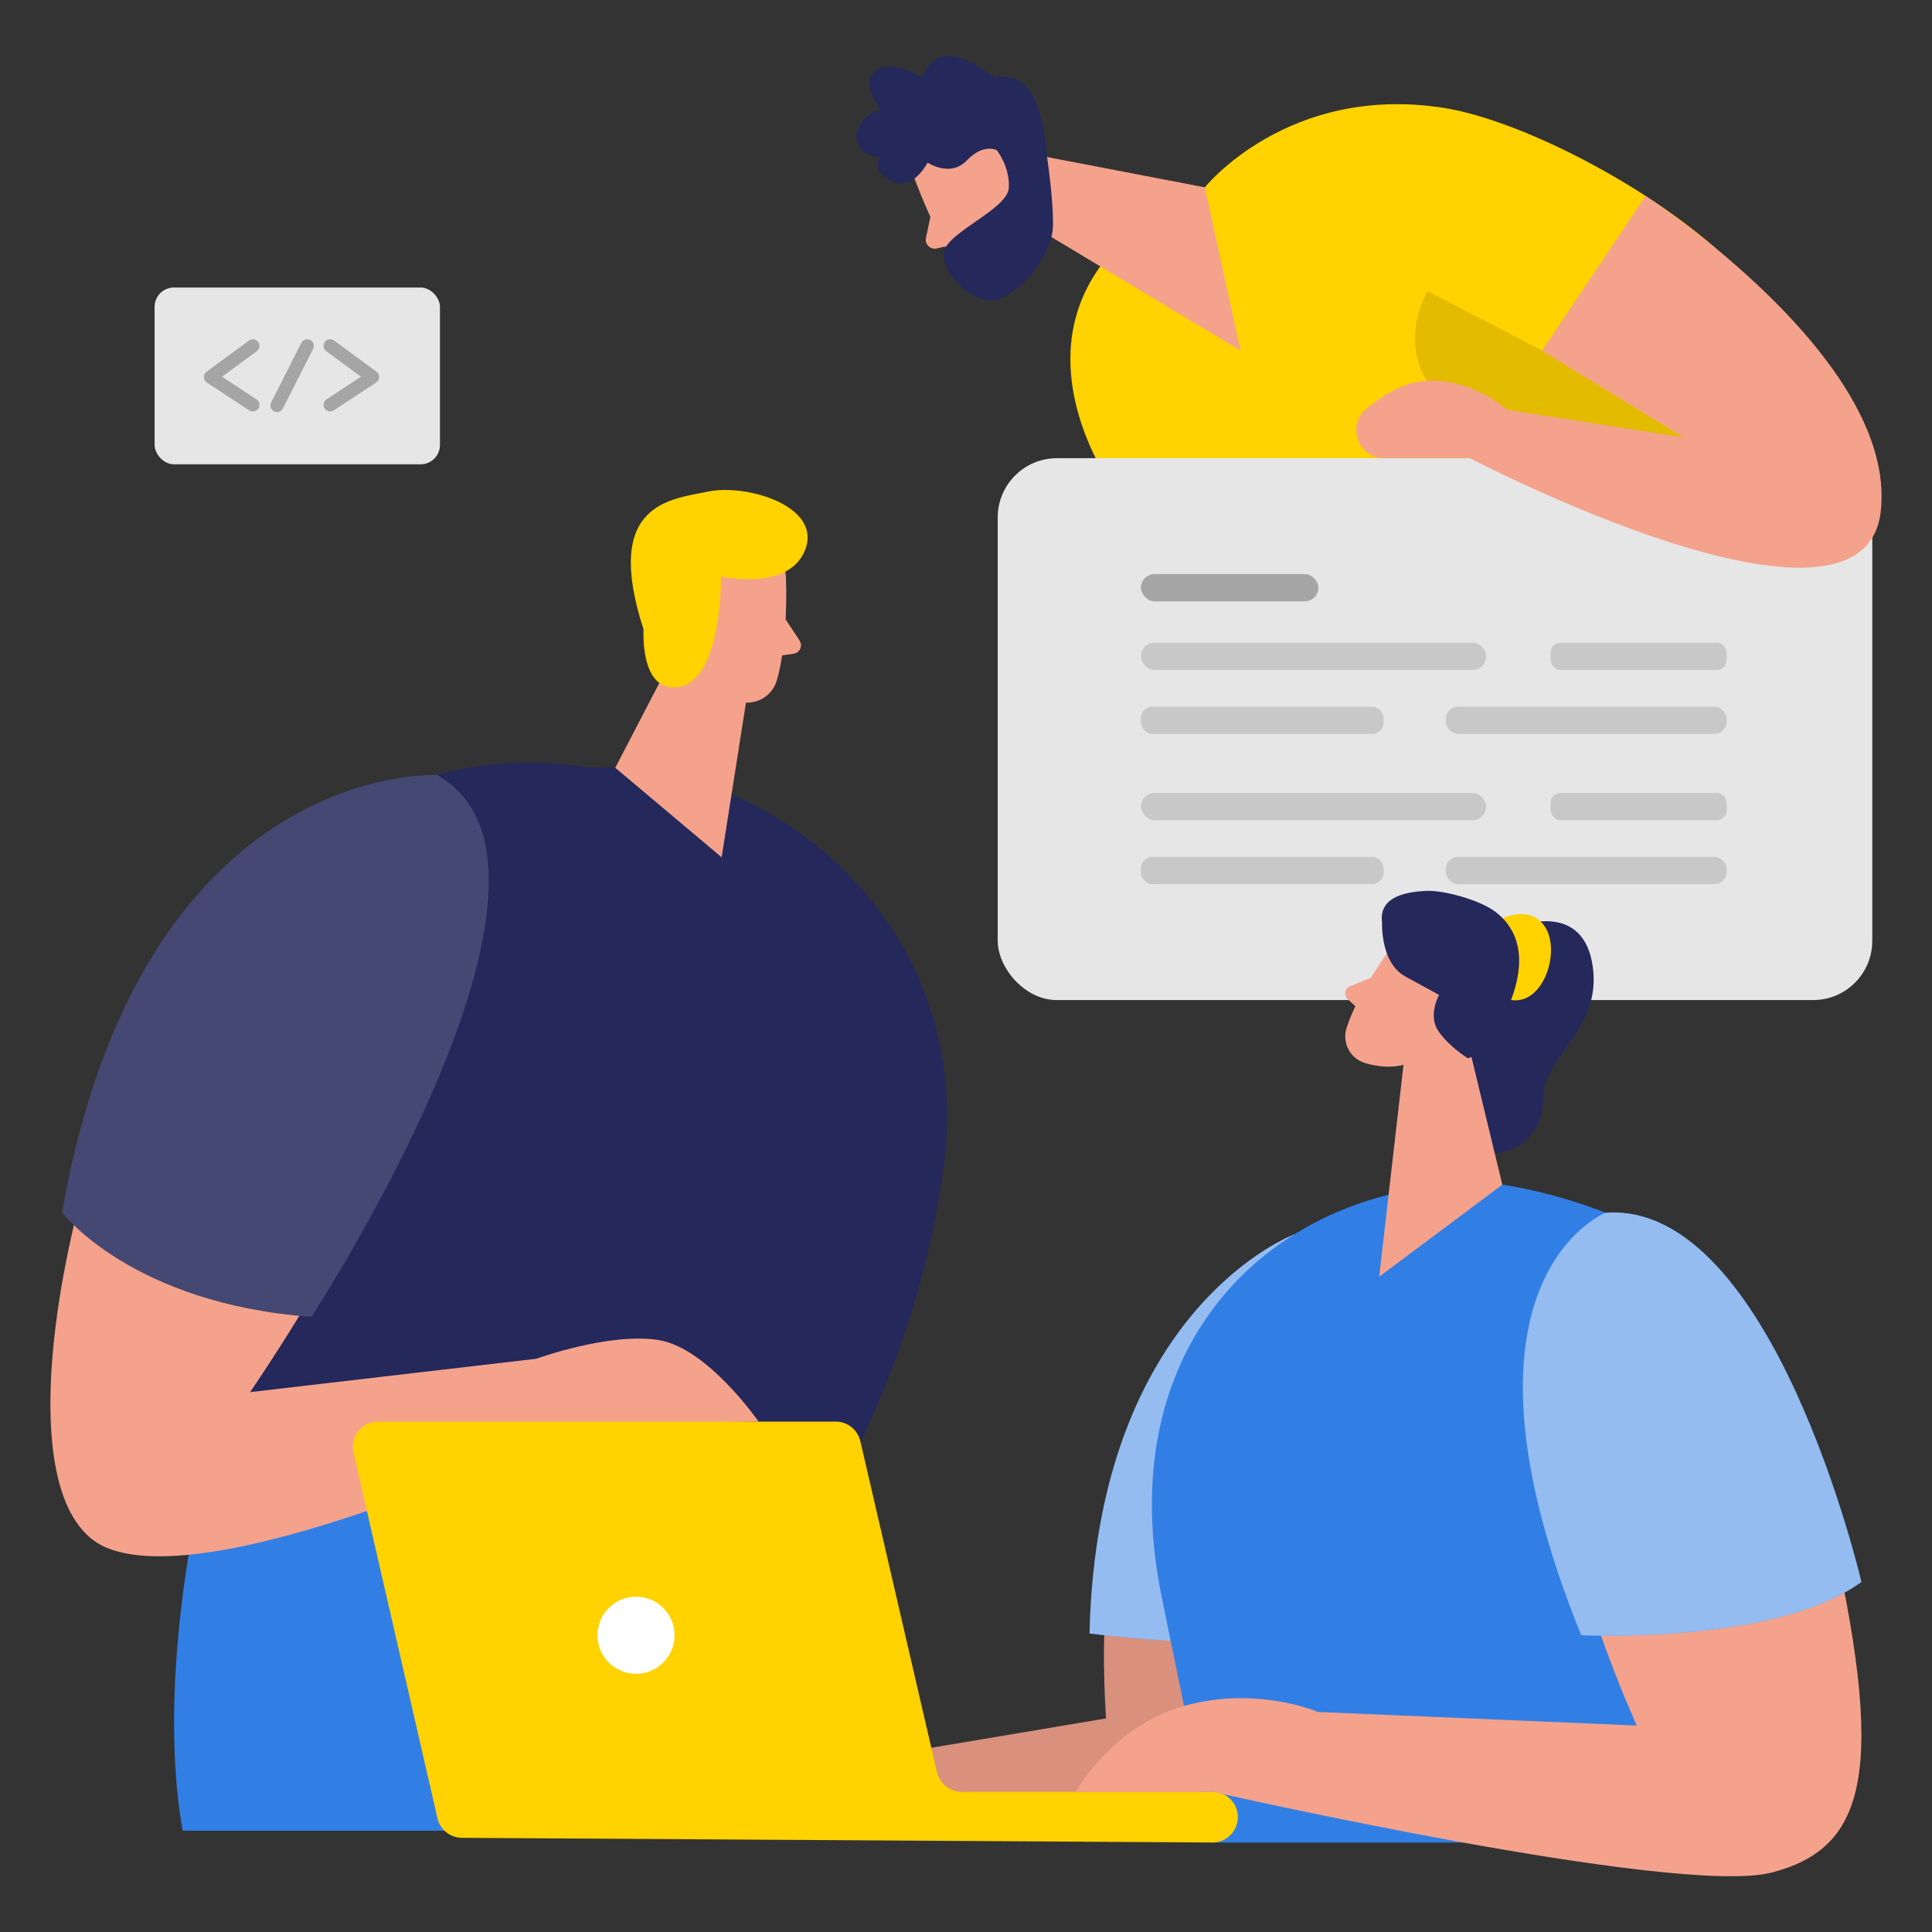 <svg transform="scale(1)" id="_0675_Team_Work_8" xmlns="http://www.w3.org/2000/svg" viewBox="0 0 500 500" class="show_show__wrapper__graphic__5Waiy "><rect x="0" y="0" width="500" height="500" fill="#333333" stroke="none"/><title>React</title><defs><style>.cls-1,.cls-2,.cls-3{fill:#fff;}.cls-4{fill:#f4a28c;}.cls-5,.cls-6{fill:#a5a5a5;}.cls-2{opacity:.48;}.cls-7{fill:#e6e6e6;}.cls-8{fill:#000001;opacity:.11;}.cls-3{opacity:.15;}.cls-9{fill:#24285b;}.cls-6{opacity:.45;}.cls-10{fill:#ffd200;}.cls-11{fill:#317FE5;}</style></defs><g id="person3"><path class="cls-11" d="m55.2,371.72s-15.87,57.1-7.93,102.06h98.91l-20.1-60.55-10.58-30.95-60.3-10.55Z"></path><path class="cls-9" d="m152.58,198.7s-82.52-17.28-87.47,72.57c-4.95,89.84-9.9,100.45-9.9,100.45l143.98,41.5s37.23-47.88,45.15-112.41c7.92-64.53-48.6-105.15-91.76-102.12Z"></path><path class="cls-4" d="m203.32,160.29l3.61,5.48c.89,1.35.07,3.17-1.53,3.41l-5.32.77,3.23-9.65Z"></path><path class="cls-4" d="m203.41,149.99s.69,15.82-2.4,26.19c-1.26,4.2-5.75,6.63-9.93,5.31-5.19-1.64-11.74-5.36-13.14-13.79l-4.13-14.02s-2.28-8.88,6.9-14.91c9.18-6.03,22.77,1.56,22.71,11.22Z"></path><polygon class="cls-4" points="185.33 148.47 159.23 198.7 186.76 221.87 196.3 161.19 185.33 148.47"></polygon><path class="cls-10" d="m166.55,162.92s-1.05,17.17,9.66,14.73,10.39-28.47,10.39-28.47c0,0,17.78,4.07,21.86-7.11,4.08-11.18-15.33-16.9-25.15-14.86-9.81,2.04-27.36,2.93-16.76,35.71Z"></path><path class="cls-4" d="m113.03,200.58s-42.17,4.03-67.98,47.64c-25.81,43.61-47.5,140.04-17.35,152.38,30.15,12.35,122.45-32.04,122.45-32.04l46.16-.66s-13.1-18.98-25.79-21.08c-12.69-2.1-31.74,4.83-31.74,4.83l-74.05,8.63s91.32-132.46,48.3-159.7Z"></path><path class="cls-9" d="m16.06,313.78s17.98,23.63,64.53,27.02c0,0,75.98-116.15,32.44-140.22,0,0-76.34-3.95-96.97,113.2Z"></path><path class="cls-3" d="m16.06,313.78s17.98,23.63,64.53,27.02c0,0,75.98-116.15,32.44-140.22,0,0-76.34-3.95-96.97,113.2Z"></path></g><g id="person2"><path class="cls-10" d="m311.81,48.48s21.54-26.9,61.9-20.55c40.35,6.35,146.44,74.22,57.43,101.11l-142.06-1.14s-38.79-51.33,22.73-79.42Z"></path><path class="cls-4" d="m241.06,54.84l-1.42,6.73c-.35,1.66,1.15,3.12,2.8,2.73l5.48-1.29-6.86-8.16Z"></path><path class="cls-4" d="m236.16,44.75s5.84,16.96,13.41,26.6c3.07,3.91,8.82,4.59,12.69,1.46,4.8-3.88,10.16-10.53,8.13-20l-1.46-16.49s-1.28-10.3-13.47-12.84c-12.19-2.54-23.37,11.11-19.3,21.27Z"></path><polygon class="cls-4" points="257.11 37.98 311.81 48.48 321.05 90.74 260.23 54.21 257.11 37.98"></polygon><path class="cls-9" d="m227.83,40.74s-2.68,2.97,2.82,6.02c5.5,3.05,9.42-4.68,9.42-4.68,0,0,5.88,3.95,10.17-.58,4.3-4.53,7.73-2.62,7.73-2.62,0,0,3.43,4.23,3.11,9.75-.32,5.53-15.87,11.39-16.84,16.63-.97,5.24,7.96,14.44,14.39,12.09,6.43-2.35,13.53-11.79,13.85-18.37.31-6.58-1.65-19.42-1.65-19.42,0,0-.62-10.86-4.38-16.07-3.76-5.21-9.01-3.3-9.01-3.3,0,0-7.4-6-12.35-5.75-4.95.25-6.31,5.62-6.31,5.62,0,0-8-4.99-12.2-1.77-4.2,3.22,1.45,10.24,1.45,10.24,0,0-4.34.39-6.01,5.11-1.67,4.72,2.92,7,5.82,7.12Z"></path><rect class="cls-7" x="258.21" y="118.58" width="226.34" height="140.24" rx="15.33" ry="15.33"></rect><rect class="cls-6" x="295.27" y="205.21" width="89.36" height="7.06" rx="3.53" ry="3.53"></rect><rect class="cls-6" x="401.32" y="205.21" width="45.54" height="7.06" rx="2.52" ry="2.52"></rect><rect class="cls-6" x="295.27" y="221.76" width="62.81" height="7.06" rx="2.96" ry="2.96"></rect><rect class="cls-6" x="374.17" y="221.76" width="72.69" height="7.06" rx="3.18" ry="3.18"></rect><path class="cls-8" d="m399.11,90.74l-29.65-15.39s-11.37,18.53,8.42,31.93c19.79,13.4,57.87,5.92,57.87,5.92l-36.64-22.46Z"></path><path class="cls-4" d="m425.87,50.71s65.31,42.19,60.87,81.65c-4.44,39.46-106.35-13.78-106.35-13.78h-22.12c-6.77,0-9.86-8.49-4.64-12.8,4.03-3.32,8.69-6.19,13.35-6.96,12.69-2.1,23.04,7.23,23.04,7.23l45.72,7.17-36.64-22.46,26.76-40.03Z"></path><rect class="cls-5" x="295.27" y="148.57" width="45.94" height="7.06" rx="3.53" ry="3.53"></rect><rect class="cls-6" x="295.27" y="166.33" width="89.36" height="7.06" rx="3.53" ry="3.53"></rect><rect class="cls-6" x="401.32" y="166.33" width="45.54" height="7.06" rx="2.52" ry="2.52"></rect><rect class="cls-6" x="295.27" y="182.88" width="62.81" height="7.06" rx="2.96" ry="2.96"></rect><rect class="cls-6" x="374.17" y="182.88" width="72.69" height="7.06" rx="3.18" ry="3.18"></rect></g><g id="person1"><path class="cls-4" d="m333.12,320.64s-53.28,24.18-46.88,124.09l-78.93,13.26,4.5,15.78h118.05l-4.65-76.57,7.92-76.57Z"></path><path class="cls-8" d="m333.12,320.64s-53.28,24.18-46.88,124.09l-78.93,13.26,4.5,15.78h118.05l-4.65-76.57,7.92-76.57Z"></path><path class="cls-11" d="m334.94,319.46s-51.03,18.99-52.97,103.28c0,0,16.28,2.1,33.73,2.48,17.45.39,19.24-105.76,19.24-105.76Z"></path><path class="cls-2" d="m334.94,319.46s-51.03,18.99-52.97,103.28c0,0,16.28,2.1,33.73,2.48,17.45.39,19.24-105.76,19.24-105.76Z"></path><path class="cls-11" d="m388.8,306.6s55.43,7.11,70.5,46.15c15.07,39.04,7.14,124.1,7.14,124.1h-152.67s1.14,6.2-13.14-63.63c-14.28-69.83,34.34-110.09,88.18-106.62Z"></path><path class="cls-10" d="m113.21,470.55l-21.72-94.62c-.94-4.11,2.18-8.03,6.39-8.03h118.39c3.05,0,5.7,2.11,6.39,5.08l19.83,85.66c.69,2.97,3.34,5.08,6.39,5.08h64.92c3.62,0,6.56,2.94,6.56,6.56h0c0,3.64-2.96,6.58-6.6,6.56l-194.21-1.21c-3.04-.02-5.67-2.13-6.35-5.09Z"></path><circle class="cls-1" cx="164.6" cy="423.2" r="9.98"></circle><path class="cls-4" d="m354.86,253l-5.49,2.26c-1.36.56-1.67,2.34-.59,3.33l3.59,3.28,2.49-8.87Z"></path><path class="cls-9" d="m393.95,239.46s15.9-5.99,18.25,10.66c2.35,16.65-12.99,22.7-12.91,34.78.08,12.08-14.34,18.1-21.69,9.54-7.35-8.56-8.65-21.01-3.91-31.57,4.73-10.57,20.27-23.4,20.27-23.4Z"></path><path class="cls-4" d="m360.01,245.23s-8.57,11.49-11.53,20.83c-1.2,3.79.94,7.89,4.74,9.04,4.73,1.42,11.53,1.97,16.87-3.63l10.23-8.39s6.23-5.48,2.42-14.67c-3.81-9.19-17.86-10.43-22.73-3.17Z"></path><polygon class="cls-4" points="376.77 256.8 388.8 306.6 356.93 330.42 364.37 265.59 376.77 256.8"></polygon><path class="cls-10" d="m385.75,239.12s9.54-6.19,14.09.71c4.55,6.9-1.31,23.15-11.35,18.11-10.04-5.04-2.74-18.82-2.74-18.82Z"></path><path class="cls-9" d="m357.68,238.77s-.51,10.43,6.08,13.98c6.59,3.55,8.67,4.75,8.67,4.75,0,0-2.9,5.15-.28,9.18,2.62,4.03,7.72,7.2,7.72,7.2,0,0,5.81-1.14,11.07-14.77,5.26-13.63.02-20.21-4.09-23.25-4.11-3.04-13.36-5.5-17.67-5.3-4.31.2-12.48,1.08-11.51,8.21Z"></path><path class="cls-4" d="m419.77,315.62s37.15,7.89,53.02,75.35c15.87,67.46,10.31,87.3-14.28,93.64s-144.7-20.89-144.7-20.89h-35.4s9.21-16.93,28.01-22.22c18.8-5.29,34.67,1.55,34.67,1.55l82.51,3.52s-49.71-107.95-3.83-130.96Z"></path><path class="cls-11" d="m409.23,423.2s50.15,2.44,72.5-13.78c0,0-22.92-98.74-66.22-95.56,0,0-43.65,17.35-6.28,109.35Z"></path><path class="cls-2" d="m409.23,423.2s50.15,2.44,72.5-13.78c0,0-22.92-98.74-66.22-95.56,0,0-43.65,17.35-6.28,109.35Z"></path></g><g id="code"><rect class="cls-7" x="40.01" y="74.41" width="73.85" height="45.75" rx="5" ry="5"></rect><path class="cls-5" d="m65.43,106.49c-.32,0-.65-.09-.94-.28l-10.96-7.21c-.47-.31-.75-.82-.77-1.38-.02-.56.24-1.09.7-1.42l10.96-8.06c.76-.56,1.83-.4,2.39.36s.4,1.83-.36,2.39l-8.98,6.61,8.91,5.86c.79.52,1.01,1.58.49,2.37-.33.5-.87.77-1.43.77Z"></path><path class="cls-5" d="m85.45,106.49c-.55,0-1.1-.27-1.43-.77-.52-.79-.3-1.85.49-2.37l8.91-5.86-8.98-6.61c-.76-.56-.92-1.63-.36-2.39.56-.76,1.63-.92,2.39-.36l10.96,8.06c.45.33.71.86.7,1.42-.01.56-.3,1.08-.77,1.38l-10.96,7.21c-.29.19-.62.28-.94.28Z"></path><path class="cls-5" d="m71.7,106.63c-.26,0-.52-.06-.77-.18-.84-.43-1.18-1.45-.75-2.3l7.8-15.41c.42-.84,1.46-1.18,2.3-.75.84.43,1.18,1.45.75,2.3l-7.8,15.41c-.3.59-.9.94-1.52.94Z"></path></g></svg>